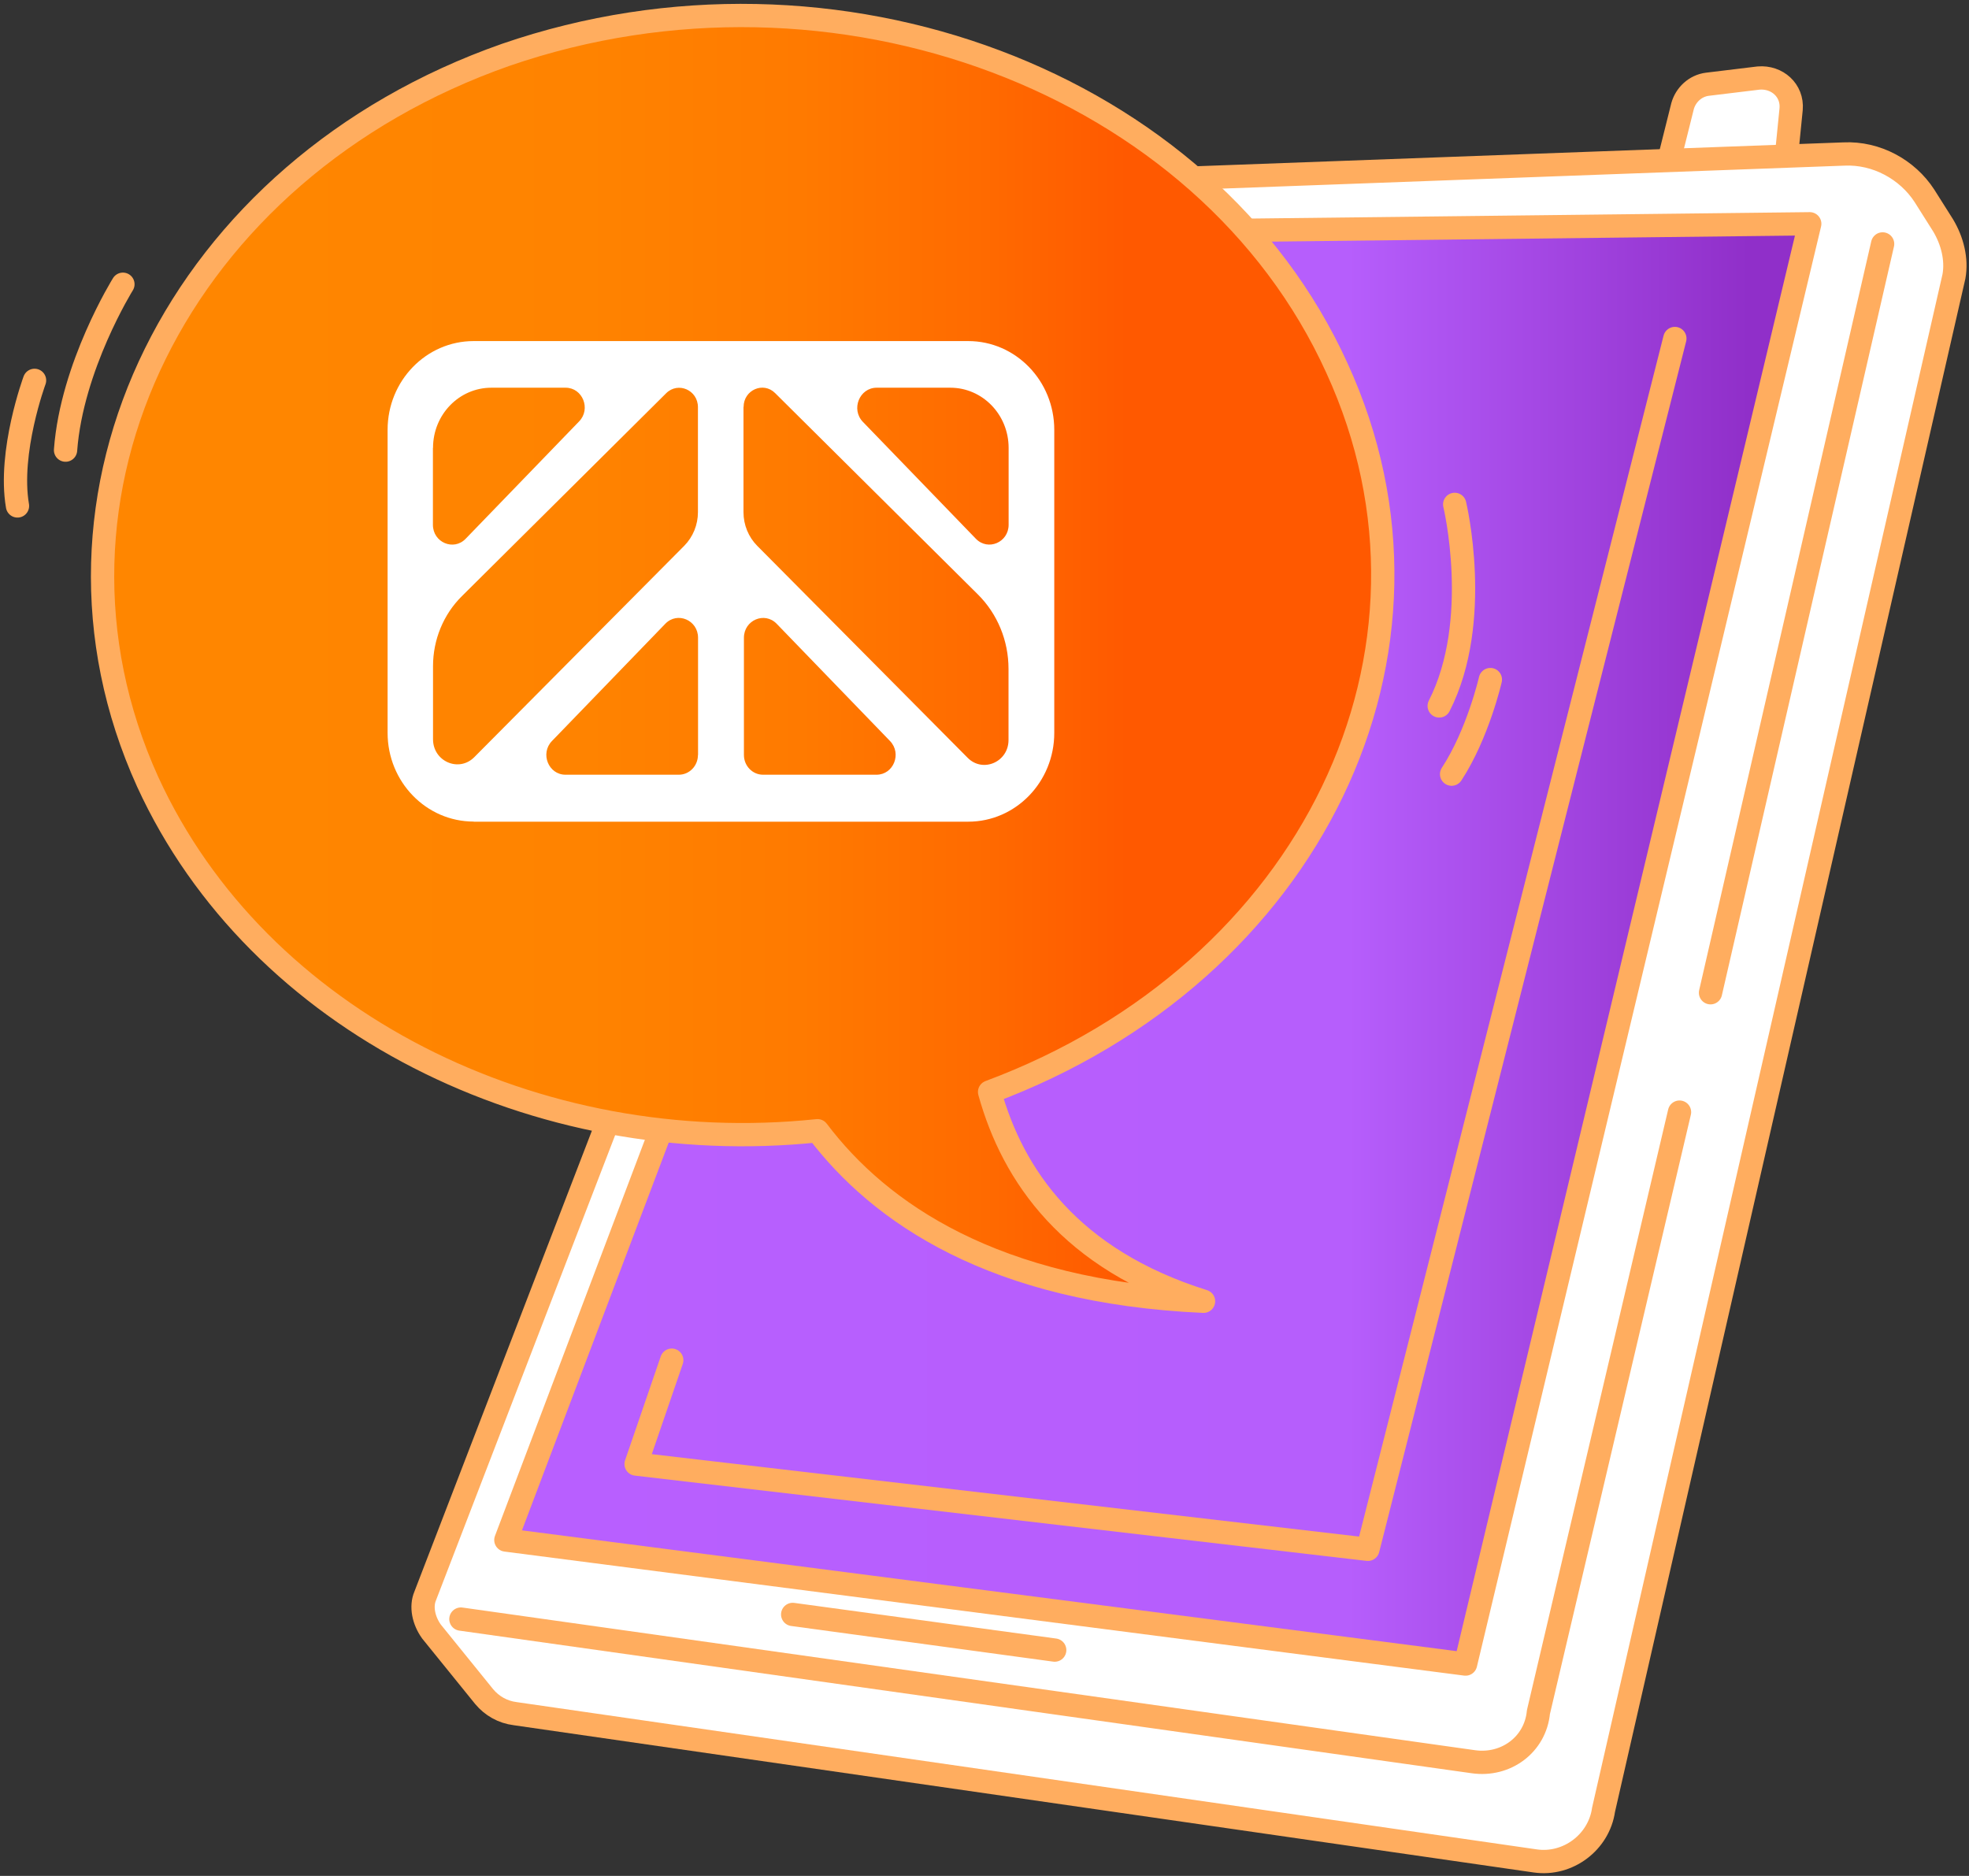 <svg width="127" height="121" viewBox="0 0 127 121" fill="none" xmlns="http://www.w3.org/2000/svg">
<rect x="0" y="0" width="127" height="121" fill="#333333" stroke="none"/>
<path d="M107.628 10.434L108.528 6.834C108.728 6.134 109.328 5.534 110.128 5.434L113.428 5.034C114.628 4.934 115.628 5.834 115.528 7.034L115.228 10.034" fill="white"/>
<path d="M107.628 10.434L108.528 6.834C108.728 6.134 109.328 5.534 110.128 5.434L113.428 5.034C114.628 4.934 115.628 5.834 115.528 7.034L115.228 10.034" stroke="#FFAD5F" stroke-width="1.502" stroke-miterlimit="10"/>
<path d="M27.428 102.934L61.628 14.134C62.128 12.834 63.328 12.034 64.728 11.934L118.928 9.934C121.028 9.834 123.028 10.934 124.128 12.634L125.328 14.534C125.928 15.534 126.228 16.734 126.028 17.834L103.428 116.734C103.128 118.834 101.128 120.334 99.028 120.034L33.228 110.534C32.428 110.434 31.728 110.034 31.228 109.434L27.828 105.234C27.328 104.534 27.128 103.634 27.428 102.934Z" fill="white" stroke="#FFAD5F" stroke-width="1.502" stroke-miterlimit="10"/>
<path d="M29.728 104.434L95.028 113.634C97.128 113.934 99.028 112.534 99.228 110.434L108.328 71.734" fill="white"/>
<path d="M29.728 104.434L95.028 113.634C97.128 113.934 99.028 112.534 99.228 110.434L108.328 71.734" stroke="#FFAD5F" stroke-width="1.502" stroke-miterlimit="10" stroke-linecap="round" stroke-linejoin="round"/>
<path d="M116.728 14.434L94.528 107.334L32.628 99.334L64.528 15.034L116.728 14.434Z" fill="url(#paint0_linear_20_498)" stroke="#FFAD5F" stroke-width="1.502" stroke-miterlimit="10" stroke-linecap="round" stroke-linejoin="round"/>
<path d="M110.328 64.034L121.428 15.734" stroke="#FFAD5F" stroke-width="1.502" stroke-miterlimit="10" stroke-linecap="round" stroke-linejoin="round"/>
<path d="M51.128 104.134L68.028 106.434" stroke="#FFAD5F" stroke-width="1.502" stroke-miterlimit="10" stroke-linecap="round" stroke-linejoin="round"/>
<path d="M43.328 87.734L41.028 94.434L88.228 99.934L108.028 21.834" stroke="#FFAD5F" stroke-width="1.502" stroke-miterlimit="10" stroke-linecap="round" stroke-linejoin="round"/>
<path d="M86.228 23.734C77.828 5.234 53.828 -3.766 32.628 3.534C11.528 10.934 1.128 31.934 9.528 50.434C16.628 65.934 34.628 74.834 52.728 72.934C56.728 78.234 64.128 83.334 77.628 83.934C69.028 81.234 65.328 75.834 63.828 70.434C84.528 62.734 94.628 42.034 86.228 23.734Z" fill="url(#paint1_linear_20_498)" stroke="#FFAD5F" stroke-width="1.502" stroke-miterlimit="10" stroke-linecap="round" stroke-linejoin="round"/>
<g clip-path="url(#clip0_20_498)">
<path d="M30.55 53H62.45C65.514 53 68 50.435 68 47.275V27.725C68 24.565 65.514 22 62.45 22H30.55C27.486 22 25 24.565 25 27.725V47.268C25 50.428 27.486 52.993 30.55 52.993V53ZM45.017 48.699C45.017 49.404 44.461 49.971 43.785 49.971H36.474C35.375 49.971 34.826 48.597 35.6 47.798L42.911 40.235C43.686 39.429 45.024 39.995 45.024 41.136V48.699H45.017ZM56.526 49.971H49.215C48.532 49.971 47.983 49.397 47.983 48.699V41.136C47.983 40.003 49.314 39.429 50.096 40.235L57.407 47.798C58.181 48.605 57.632 49.971 56.533 49.971H56.526ZM56.547 25.008H61.295C63.373 25.008 65.056 26.744 65.056 28.887V33.849C65.056 34.983 63.725 35.557 62.943 34.75L55.66 27.216C54.871 26.403 55.435 25.008 56.547 25.008ZM47.962 26.25C47.962 25.153 49.236 24.594 49.997 25.357L63.07 38.339C64.337 39.596 65.049 41.325 65.049 43.141V47.733C65.049 49.15 63.394 49.869 62.415 48.881L48.842 35.208C48.279 34.641 47.955 33.857 47.955 33.043V26.25H47.962ZM27.93 28.887C27.93 26.744 29.613 25.008 31.691 25.008H36.481C37.58 25.008 38.129 26.381 37.354 27.18L30.036 34.75C29.261 35.557 27.923 34.99 27.923 33.849V28.887H27.93ZM27.93 42.967C27.93 41.267 28.599 39.632 29.79 38.455L42.968 25.364C43.736 24.601 45.017 25.16 45.017 26.265V33.036C45.017 33.849 44.7 34.627 44.137 35.201L30.593 48.837C29.599 49.84 27.93 49.113 27.93 47.682V42.967Z" fill="white"/>
</g>
<path d="M7.928 18.334C7.928 18.334 4.628 23.634 4.228 29.034" stroke="#FFAD5F" stroke-width="1.502" stroke-miterlimit="10" stroke-linecap="round" stroke-linejoin="round"/>
<path d="M2.228 24.534C2.228 24.534 0.528 29.134 1.128 32.634" stroke="#FFAD5F" stroke-width="1.502" stroke-miterlimit="10" stroke-linecap="round" stroke-linejoin="round"/>
<path d="M93.828 32.534C93.828 32.534 95.628 40.034 92.828 45.534" stroke="#FFAD5F" stroke-width="1.502" stroke-miterlimit="10" stroke-linecap="round" stroke-linejoin="round"/>
<path d="M96.128 43.834C96.128 43.834 95.328 47.334 93.628 49.934" stroke="#FFAD5F" stroke-width="1.502" stroke-miterlimit="10" stroke-linecap="round" stroke-linejoin="round"/>
<defs>
<linearGradient id="paint0_linear_20_498" x1="32.641" y1="60.86" x2="116.734" y2="60.86" gradientUnits="userSpaceOnUse">
<stop stop-color="#B85FFF"/>
<stop offset="0.646" stop-color="#B65EFC"/>
<stop offset="0.953" stop-color="#902FC9"/>
</linearGradient>
<linearGradient id="paint1_linear_20_498" x1="6.638" y1="42.446" x2="89.195" y2="42.446" gradientUnits="userSpaceOnUse">
<stop offset="0.136" stop-color="#FF8600"/>
<stop offset="0.377" stop-color="#FF8300"/>
<stop offset="0.545" stop-color="#FF7A00"/>
<stop offset="0.69" stop-color="#FF6A00"/>
<stop offset="0.8" stop-color="#FF5900"/>
</linearGradient>
<clipPath id="clip0_20_498">
<rect width="43" height="31" fill="white" transform="translate(25 22)"/>
</clipPath>
</defs>
</svg>
